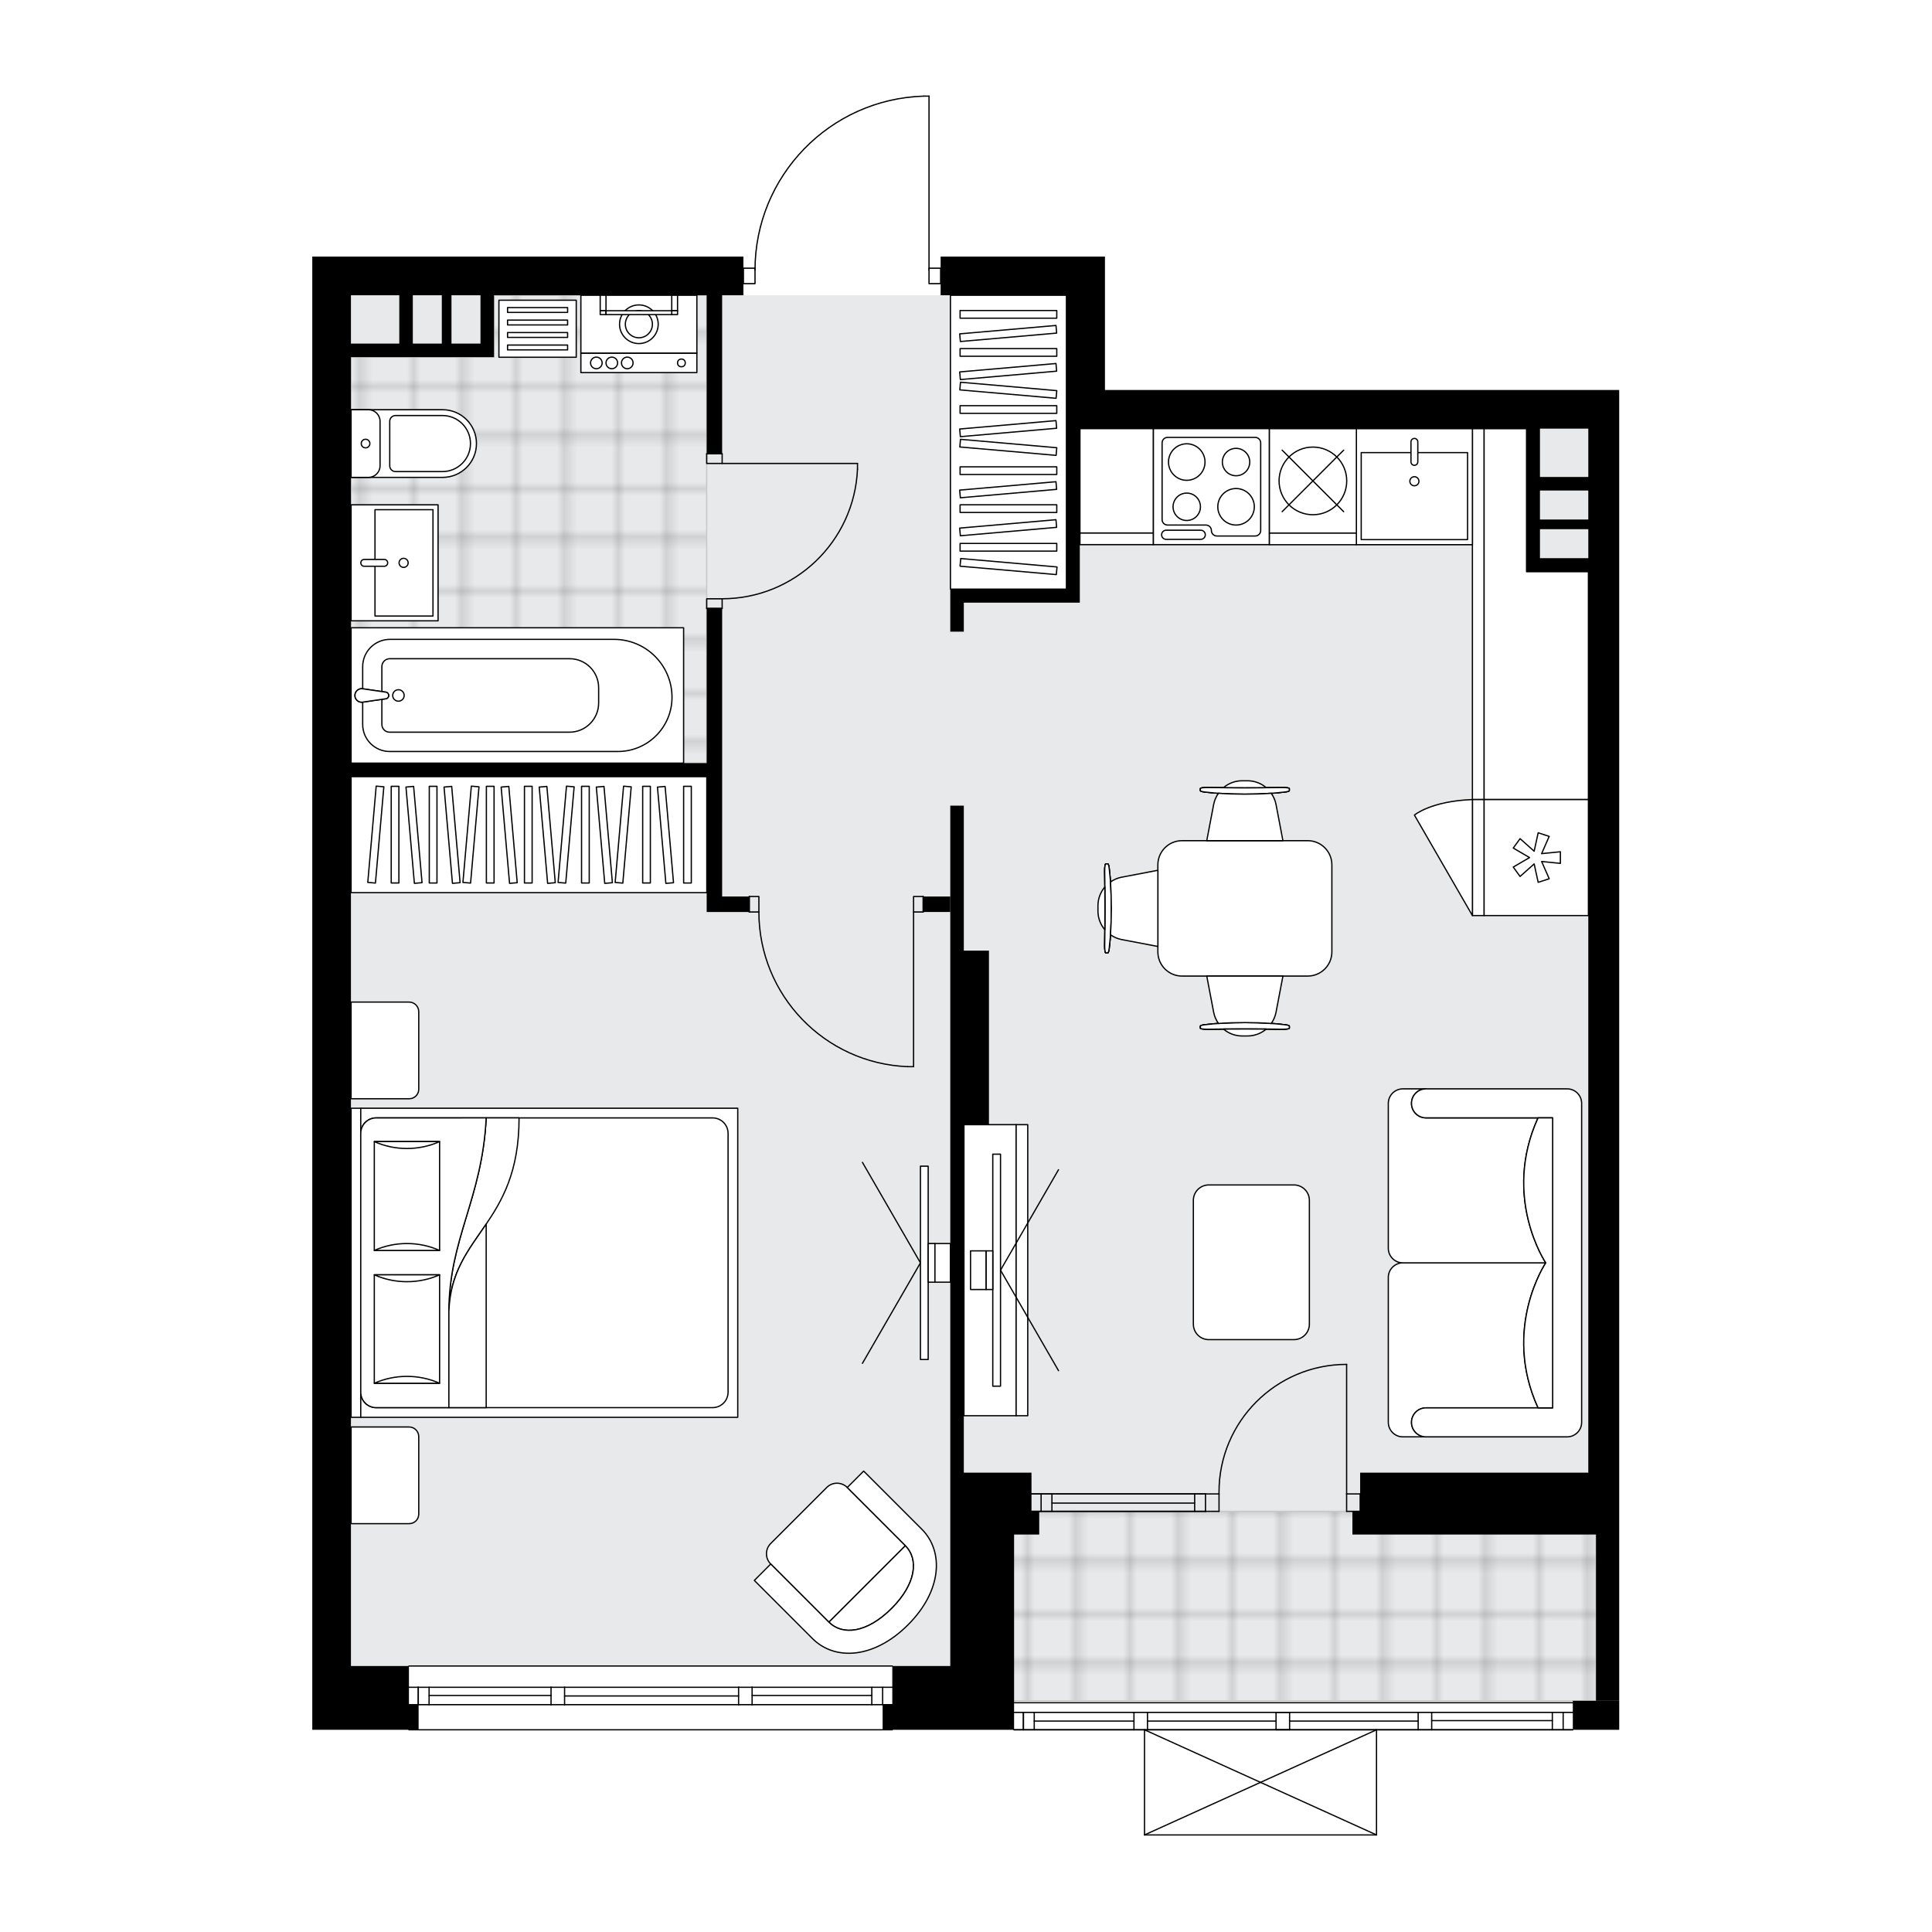 <svg xmlns="http://www.w3.org/2000/svg" xmlns:xlink="http://www.w3.org/1999/xlink" height="2000px" id="Layer_1" style="enable-background:new 0 0 2000 2000;" version="1.1" viewBox="0 0 2000 2000" width="2000px" x="0px" y="0px" xml:space="preserve">
<style type="text/css">
	.st0{fill:none;}
	.st1{opacity:0.25;fill:none;stroke:#070606;stroke-width:0.4;stroke-miterlimit:10;}
	.st2{fill:#FFFFFF;}
	.st3{fill:#E7E9EA;}
	.st4{fill:url(#SVGID_1_);stroke:#C8C8C8;stroke-width:1.3;stroke-miterlimit:10;}
	
		.st5{fill:url(#SVGID_00000117676934464525930290000009172872576898989186_);stroke:#C8C8C8;stroke-width:1.3;stroke-miterlimit:10;}
	.st6{fill:none;stroke:#000000;stroke-width:1.3;stroke-linecap:round;stroke-linejoin:round;stroke-miterlimit:10;}
	.st7{fill:#FFFFFF;stroke:#000000;stroke-width:1.3;stroke-linecap:round;stroke-linejoin:round;stroke-miterlimit:10;}
	.st8{fill:none;stroke:#000000;stroke-width:1.3;stroke-linecap:round;stroke-linejoin:round;}
	.st9{fill:none;stroke:#000000;stroke-width:1.3;stroke-linecap:round;stroke-linejoin:round;stroke-dasharray:10.007,10.007;}
	.st10{fill:none;stroke:#000000;stroke-width:1.3;stroke-linecap:round;stroke-linejoin:round;stroke-dasharray:10.102,10.102;}
	.st11{font-family:'Arial-BoldMT';}
	.st12{font-size:104.899px;}
	.st13{font-size:88.76px;}
	.st14{font-family:'ArialMT';}
	.st15{font-size:40px;}
</style>
<pattern height="14.57" id="New_Pattern_Swatch_2" patternUnits="userSpaceOnUse" style="overflow:visible;" viewBox="7.49 -22.06 14.57 14.57" width="14.57">
	<g>
		<rect class="st0" height="14.57" width="14.57" x="7.49" y="-22.06" />
		<g>
			<rect class="st1" height="7.29" width="7.29" x="14.77" y="-7.49" />
		</g>
		<g>
			<rect class="st1" height="7.29" width="7.29" x="0.2" y="-7.49" />
		</g>
		<g>
			<rect class="st1" height="7.29" width="7.29" x="22.06" y="-14.77" />
		</g>
		<g>
			<rect class="st1" height="7.29" width="7.29" x="7.49" y="-14.77" />
			<rect class="st1" height="7.29" width="7.29" x="14.77" y="-22.06" />
		</g>
		<g>
			<rect class="st1" height="7.29" width="7.29" x="0.2" y="-22.06" />
		</g>
		<g>
			<rect class="st1" height="7.29" width="7.29" x="22.06" y="-29.35" />
		</g>
		<g>
			<rect class="st1" height="7.29" width="7.29" x="7.49" y="-29.35" />
		</g>
	</g>
</pattern>
<path class="st2" d="M1676.22,403.71v240.17v740.52v180.13v24.02v172.12h-14.37h-9.65v0h24.02v24.02v6h-47.38  c0,0,0,0,0,0c0,0.36-0.29,0.65-0.65,0.65h-146.1h-14.01h-42.46v108.19c0,0,0,0.01,0,0.01c0,0.04-0.02,0.07-0.02,0.11  c-0.01,0.05-0.01,0.1-0.03,0.15c0,0,0,0,0,0.01c0,0.01-0.01,0.01-0.01,0.01c-0.05,0.1-0.12,0.17-0.2,0.23  c-0.02,0.02-0.04,0.03-0.06,0.04c-0.09,0.05-0.2,0.09-0.31,0.09h-240.17c-0.12,0-0.22-0.04-0.31-0.09  c-0.02-0.01-0.04-0.03-0.06-0.04c-0.08-0.06-0.16-0.14-0.2-0.23c0-0.01-0.01-0.01-0.01-0.01c0,0,0,0,0-0.01  c-0.02-0.04-0.02-0.1-0.03-0.15c-0.01-0.04-0.02-0.07-0.02-0.11c0,0,0-0.01,0-0.01v-108.19h-10.28h-124.09  c-0.36,0-0.65-0.29-0.65-0.65c0,0,0,0,0,0h-25.37h-99.42c0,0,0,0,0,0c0,0.36-0.29,0.65-0.65,0.65H423.34  c-0.36,0-0.65-0.29-0.65-0.65c0,0,0,0,0,0h-99.42v-8.01v-18.01v-240.17v-450.32V894.05V445.74V265.61h40.03h406.28v11.36h11.39  c0.67-46.31,18.74-90.01,51.07-123.31c32.95-33.94,77.13-53.4,124.41-54.8c0,0,0.01,0,0.01,0c0,0,0.01,0,0.01,0h5.25  c0.36,0,0.65,0.29,0.65,0.65v177.46h11.36v-11.36h130.09h40.03v138.1h140.1h360.25H1676.22z" id="background" />
<g id="floor">
	<polygon class="st3" points="1644.19,1588.54 1644.19,443.73 1103.82,443.73 1103.82,305.64 363.3,305.64 363.3,457.74    363.3,768.96 363.3,1724.63 1047.78,1724.63 1047.78,1760.66 1652.2,1760.66 1652.2,1588.54  " />
	<pattern id="SVGID_1_" patternTransform="matrix(7.061 0 0 7.061 43482.812 31591.984)" xlink:href="#New_Pattern_Swatch_2">
	</pattern>
	<rect class="st4" height="196.14" width="604.42" x="1047.78" y="1564.52" />
	
		<pattern id="SVGID_00000155148420732245020120000008810012073517988227_" patternTransform="matrix(7.061 0 0 7.061 43482.812 31591.984)" xlink:href="#New_Pattern_Swatch_2">
	</pattern>
	
		<polygon points="   511.4,305.64 511.4,369.68 363.3,369.68 363.3,789.98 731.56,789.98 731.56,508.98 731.56,369.68 731.56,305.64  " style="fill:url(#SVGID_00000155148420732245020120000008810012073517988227_);stroke:#C8C8C8;stroke-width:1.3;stroke-miterlimit:10;" />
	<g id="LINE_00000085953255898035013370000016514382188203939469_">
		<line class="st6" x1="1247.92" x2="1067.6" y1="1546.51" y2="1546.51" />
	</g>
	<g id="LINE_00000175303705633788674700000013282957194770795946_">
		<line class="st6" x1="1247.92" x2="1067.6" y1="1564.52" y2="1564.52" />
	</g>
	<g id="LINE_00000121251430696789637880000010963558269865941156_">
		<line class="st6" x1="1236.71" x2="1088.96" y1="1556.01" y2="1556.01" />
	</g>
	<g id="LINE_00000054980412310286980790000003938144581139918980_">
		<line class="st6" x1="1077.75" x2="1077.75" y1="1546.51" y2="1564.52" />
	</g>
	<g id="LINE_00000157992972653066262180000001763222054113914241_">
		<line class="st6" x1="1236.71" x2="1236.71" y1="1546.51" y2="1564.52" />
	</g>
	<g id="LINE_00000031183560191941348700000000998538139894665891_">
		<line class="st6" x1="1247.92" x2="1067.6" y1="1546.51" y2="1546.51" />
	</g>
	<g id="LINE_00000118381716936472628520000009309098149477547198_">
		<line class="st6" x1="1067.6" x2="1247.92" y1="1564.52" y2="1564.52" />
	</g>
	<g id="LINE_00000122690669278893650380000015152661313642406574_">
		<line class="st6" x1="1088.96" x2="1088.96" y1="1546.49" y2="1564.5" />
	</g>
	<g id="LINE_00000072961457780911284920000014266449857795548807_">
		<line class="st6" x1="1247.92" x2="1247.92" y1="1546.51" y2="1564.52" />
	</g>
	<g id="LINE_00000010310809243477356780000009240640595089573820_">
		<line class="st6" x1="423.34" x2="923.69" y1="1724.63" y2="1724.63" />
	</g>
	<g id="LINE_00000014593006614694780630000007697388654196831130_">
		<line class="st6" x1="432.99" x2="432.99" y1="1746.65" y2="1764.66" />
	</g>
	<g id="LINE_00000070077288803612532620000003046356900218901949_">
		<line class="st6" x1="913.68" x2="913.68" y1="1746.65" y2="1764.66" />
	</g>
	<g id="LINE_00000063608519921356109800000014936214195134425487_">
		<line class="st6" x1="570.44" x2="444.2" y1="1755.15" y2="1755.15" />
	</g>
	<g id="LINE_00000132068703830460448550000003934490663984036014_">
		<line class="st6" x1="902.48" x2="778.59" y1="1755.15" y2="1755.15" />
	</g>
	<g id="LINE_00000070080647160335936140000005783040364539200411_">
		<line class="st6" x1="902.48" x2="902.48" y1="1764.66" y2="1746.65" />
	</g>
	<g id="LINE_00000104700951084251626620000007378133835471593365_">
		<line class="st6" x1="432.99" x2="432.99" y1="1746.65" y2="1764.66" />
	</g>
	<g id="LINE_00000122685875463344351260000011957622184219550854_">
		<line class="st6" x1="444.2" x2="444.2" y1="1764.66" y2="1746.65" />
	</g>
	<g id="LINE_00000039839069222135384430000006125994426118117021_">
		<line class="st6" x1="584.45" x2="584.45" y1="1746.65" y2="1764.66" />
	</g>
	<g id="LINE_00000104685292702168617170000013498902881773485952_">
		<line class="st6" x1="584.45" x2="570.44" y1="1764.66" y2="1764.66" />
	</g>
	<g id="LINE_00000099645553716865228080000017948050970168695182_">
		<line class="st6" x1="570.44" x2="570.44" y1="1764.66" y2="1746.65" />
	</g>
	<g id="LINE_00000023981124876775263420000002528758236708052097_">
		<line class="st6" x1="570.44" x2="584.45" y1="1746.65" y2="1746.65" />
	</g>
	<g id="LINE_00000015350427846306665270000013128734880360838839_">
		<line class="st6" x1="923.69" x2="423.34" y1="1790.68" y2="1790.68" />
	</g>
	<g id="LINE_00000168076093911209535350000012171218086276275105_">
		<line class="st6" x1="778.59" x2="778.59" y1="1746.65" y2="1764.66" />
	</g>
	<g id="LINE_00000005964929752071018840000018368057719414946197_">
		<line class="st6" x1="778.59" x2="764.58" y1="1764.66" y2="1764.66" />
	</g>
	<g id="LINE_00000054953153699322991370000013694959899239256219_">
		<line class="st6" x1="764.58" x2="764.58" y1="1764.66" y2="1746.65" />
	</g>
	<g id="LINE_00000181061302157240050580000015255731522755145145_">
		<line class="st6" x1="764.58" x2="778.59" y1="1746.65" y2="1746.65" />
	</g>
	<g id="LINE_00000124148290197180337270000010232394926478766471_">
		<line class="st6" x1="764.58" x2="584.45" y1="1755.65" y2="1755.65" />
	</g>
	<g id="LWPOLYLINE_00000174569407724647420740000017627712998303356553_">
		<line class="st6" x1="778.59" x2="923.69" y1="1746.65" y2="1746.65" />
	</g>
	<g id="LWPOLYLINE_00000173874465026365175780000016096599865148767366_">
		<line class="st6" x1="764.58" x2="584.45" y1="1746.65" y2="1746.65" />
	</g>
	<g id="LWPOLYLINE_00000046304113226983514440000001847338514970883517_">
		<line class="st6" x1="570.44" x2="423.34" y1="1746.65" y2="1746.65" />
	</g>
	<g id="LWPOLYLINE_00000172410010884906023090000005418197464986132911_">
		<line class="st6" x1="778.59" x2="923.69" y1="1764.66" y2="1764.66" />
	</g>
	<g id="LWPOLYLINE_00000113326133953091654830000010808559740411295906_">
		<line class="st6" x1="764.58" x2="584.45" y1="1764.66" y2="1764.66" />
	</g>
	<g id="LWPOLYLINE_00000087407383646410081450000008244254502700571793_">
		<line class="st6" x1="570.44" x2="423.34" y1="1764.66" y2="1764.66" />
	</g>
	<g id="LINE_00000155850301169768262060000005076684976542935216_">
		<line class="st6" x1="1049.78" x2="1628.18" y1="1762.66" y2="1762.66" />
	</g>
	<g id="LINE_00000035517194306705592080000014358556709675194522_">
		<line class="st6" x1="1059.43" x2="1059.43" y1="1772.66" y2="1790.68" />
	</g>
	<g id="LINE_00000164496353023959353040000003574876263716065693_">
		<line class="st6" x1="1618.18" x2="1618.18" y1="1772.66" y2="1790.68" />
	</g>
	<g id="LINE_00000002384518334518106150000009856468796564727436_">
		<line class="st6" x1="1173.87" x2="1070.64" y1="1781.67" y2="1781.67" />
	</g>
	<g id="LINE_00000150087151911717845640000011328180732092251047_">
		<line class="st6" x1="1606.97" x2="1482.08" y1="1781.17" y2="1781.17" />
	</g>
	<g id="LINE_00000107586643189785603870000008683335159139428503_">
		<line class="st6" x1="1606.97" x2="1606.97" y1="1790.68" y2="1772.66" />
	</g>
	<g id="LINE_00000032607591605182559700000017879171735913455792_">
		<line class="st6" x1="1059.43" x2="1059.43" y1="1772.66" y2="1790.68" />
	</g>
	<g id="LINE_00000036964416286950099210000018243406331223028665_">
		<line class="st6" x1="1070.64" x2="1070.64" y1="1790.68" y2="1772.66" />
	</g>
	<g id="LINE_00000099621316733387643220000013496485334440582020_">
		<line class="st6" x1="1187.88" x2="1187.88" y1="1772.66" y2="1790.68" />
	</g>
	<g id="LINE_00000101087309825464513140000012156842955193930374_">
		<line class="st6" x1="1187.88" x2="1173.87" y1="1790.68" y2="1790.68" />
	</g>
	<g id="LINE_00000111875311034525254440000001122128086990057895_">
		<line class="st6" x1="1173.87" x2="1173.87" y1="1790.68" y2="1772.66" />
	</g>
	<g id="LINE_00000183939546215292630100000013298892964206149005_">
		<line class="st6" x1="1173.87" x2="1187.88" y1="1772.66" y2="1772.66" />
	</g>
	<g id="LINE_00000008838309942615443500000014883302989237341568_">
		<line class="st6" x1="1628.18" x2="1049.78" y1="1790.68" y2="1790.68" />
	</g>
	<g id="LINE_00000149345159837077640210000004826351800906974641_">
		<line class="st6" x1="1482.08" x2="1482.08" y1="1772.66" y2="1790.68" />
	</g>
	<g id="LINE_00000176015501577469547790000013318138188147768967_">
		<line class="st6" x1="1482.08" x2="1468.07" y1="1790.68" y2="1790.68" />
	</g>
	<g id="LINE_00000170968514037233595720000003595690373064403633_">
		<line class="st6" x1="1468.07" x2="1468.07" y1="1790.68" y2="1772.66" />
	</g>
	<g id="LINE_00000153696090831115930220000016567735909725723565_">
		<line class="st6" x1="1468.07" x2="1482.08" y1="1772.66" y2="1772.66" />
	</g>
	<g id="LINE_00000075870565287215634190000009777819016863261601_">
		<line class="st6" x1="1468.07" x2="1334.98" y1="1781.67" y2="1781.67" />
	</g>
	<g id="LWPOLYLINE_00000182504583234137860860000007693847110720073407_">
		<line class="st6" x1="1482.08" x2="1628.18" y1="1772.66" y2="1772.66" />
	</g>
	<g id="LWPOLYLINE_00000009552494388912339820000015891641850466571141_">
		<line class="st6" x1="1468.07" x2="1187.88" y1="1772.66" y2="1772.66" />
	</g>
	<g id="LWPOLYLINE_00000177444087168773792540000003976627393553136792_">
		<line class="st6" x1="1173.87" x2="1049.78" y1="1772.66" y2="1772.66" />
	</g>
	<g id="LWPOLYLINE_00000039850155547923503380000003618214959102974613_">
		<line class="st6" x1="1482.08" x2="1628.18" y1="1790.68" y2="1790.68" />
	</g>
	<g id="LWPOLYLINE_00000170267212814190666030000011448818246414099362_">
		<line class="st6" x1="1468.07" x2="1187.88" y1="1790.68" y2="1790.68" />
	</g>
	<g id="LWPOLYLINE_00000167379648510324082050000012846293084693794463_">
		<line class="st6" x1="1173.87" x2="1049.78" y1="1790.68" y2="1790.68" />
	</g>
	<g id="LINE_00000054262389454895692160000004140696943134243203_">
		<line class="st6" x1="1334.98" x2="1334.98" y1="1772.66" y2="1790.68" />
	</g>
	<g id="LINE_00000147921764627371094410000017772220044021009306_">
		<line class="st6" x1="1334.98" x2="1320.97" y1="1790.68" y2="1790.68" />
	</g>
	<g id="LINE_00000003065469378799412540000014383119299443812786_">
		<line class="st6" x1="1320.97" x2="1320.97" y1="1790.68" y2="1772.66" />
	</g>
	<g id="LINE_00000136394849350710796180000005990138059095582382_">
		<line class="st6" x1="1320.97" x2="1334.98" y1="1772.66" y2="1772.66" />
	</g>
	<g id="LINE_00000083081449080285759700000012032831375759158407_">
		<line class="st6" x1="1320.97" x2="1187.88" y1="1781.67" y2="1781.67" />
	</g>
	<g id="LINE_00000124151748591327154030000003743778361269862804_">
		<line class="st6" x1="1424.96" x2="1184.79" y1="1899.51" y2="1899.51" />
	</g>
	<g id="LINE_00000085972514109047145220000007753037728016453543_">
		<line class="st6" x1="1184.79" x2="1184.79" y1="1899.51" y2="1790.68" />
	</g>
	<g id="LINE_00000155129550478547468300000009668623687858521252_">
		<line class="st6" x1="1424.96" x2="1424.96" y1="1790.68" y2="1899.51" />
	</g>
	<g id="LWPOLYLINE_00000065781060273314844920000013915191228419991683_">
		<line class="st6" x1="1184.79" x2="1424.96" y1="1790.68" y2="1899.51" />
	</g>
	<g id="LWPOLYLINE_00000128463146043635969900000015874501990321002171_">
		<line class="st6" x1="1424.96" x2="1184.79" y1="1790.68" y2="1899.51" />
	</g>
	<g id="LWPOLYLINE_00000090283071342077519880000015252119487833398184_">
		<rect class="st6" height="10.01" width="16.01" x="731.56" y="469.75" />
	</g>
	<g id="LWPOLYLINE_00000127009896623252216930000004731856798017071757_">
		<rect class="st6" height="10.01" width="16.01" x="731.56" y="619.86" />
	</g>
	<g id="LINE_00000068667626845648051210000011546894528670719130_">
		<line class="st6" x1="747.57" x2="731.56" y1="469.75" y2="469.75" />
	</g>
	<g id="LINE_00000091712647898234463070000010641474780835881091_">
		<line class="st6" x1="747.57" x2="731.56" y1="629.86" y2="629.86" />
	</g>
	<g id="LINE_00000021822133110319773420000010384372270302566034_">
		<line class="st6" x1="747.57" x2="887.67" y1="479.76" y2="479.76" />
	</g>
	<g id="ARC_00000025436194406898913860000000200170309467584172_">
		<path class="st6" d="M887.67,485.76c-3.33,74.97-65.06,134.04-140.1,134.09" />
	</g>
	<g id="LINE_00000088819236575036844520000001584303467049245871_">
		<line class="st6" x1="887.67" x2="887.67" y1="479.76" y2="485.76" />
	</g>
	<g id="LWPOLYLINE_00000093899904020748274530000001042099642264660865_">
		<rect class="st6" height="16.01" width="10.01" x="945.71" y="928.07" />
	</g>
	<g id="LWPOLYLINE_00000173146851212798376260000001352652843115439802_">
		<rect class="st6" height="16.01" width="10.01" x="775.59" y="928.07" />
	</g>
	<g id="LINE_00000129195595643753089190000001972869302193300386_">
		<line class="st6" x1="955.71" x2="955.71" y1="944.08" y2="928.07" />
	</g>
	<g id="LINE_00000152979238759982526470000016436775934135620266_">
		<line class="st6" x1="775.59" x2="775.59" y1="944.08" y2="928.07" />
	</g>
	<g id="LINE_00000165200637617038450610000004026385998754994577_">
		<line class="st6" x1="945.71" x2="945.71" y1="944.08" y2="1104.2" />
	</g>
	<g id="LINE_00000068637536216701480240000007504597869450399932_">
		<line class="st6" x1="939.7" x2="945.71" y1="1104.2" y2="1104.2" />
	</g>
	<g id="ARC_00000005983301132242895640000000481354607052189364_">
		<path class="st6" d="M939.7,1104.2c-86.03-3.33-154.06-74.02-154.11-160.11" />
	</g>
	<g id="ARC_00000039829828603002689890000011747513567291529372_">
		<path class="st6" d="M1261.93,1546.51c-0.01-0.66-0.01-1.31-0.01-1.97c-0.01-72.97,59.14-132.12,132.11-132.13" />
	</g>
	<g id="LINE_00000093894871465270823690000015914982776226746286_">
		<line class="st6" x1="1394.02" x2="1394.02" y1="1546.51" y2="1412.41" />
	</g>
	<g id="LINE_00000139975031075564223340000001202092886401507997_">
		<line class="st6" x1="1247.92" x2="1261.93" y1="1546.51" y2="1546.51" />
	</g>
	<g id="LINE_00000117640241675149792600000008495402114010164658_">
		<line class="st6" x1="1261.93" x2="1261.93" y1="1546.51" y2="1564.52" />
	</g>
	<g id="LINE_00000109718424292673479880000015426016059034377145_">
		<line class="st6" x1="1261.93" x2="1247.92" y1="1564.52" y2="1564.52" />
	</g>
	<g id="LINE_00000111889821756354021540000008096149246994730676_">
		<line class="st6" x1="1408.03" x2="1394.02" y1="1564.52" y2="1564.52" />
	</g>
	<g id="LINE_00000018201437781419504580000018125997668848287158_">
		<line class="st6" x1="1394.02" x2="1394.02" y1="1564.52" y2="1546.51" />
	</g>
	<g id="LINE_00000044147736941563053880000000473178122099500931_">
		<line class="st6" x1="1394.02" x2="1408.03" y1="1546.51" y2="1546.51" />
	</g>
	<g id="LINE_00000072252565120637316190000000593531343993511556_">
		<line class="st6" x1="1408.03" x2="1408.03" y1="1564.52" y2="1546.51" />
	</g>
	<g id="LWPOLYLINE_00000005950473386581480430000014292343428615408519_">
		<rect class="st6" height="16.01" width="12.01" x="769.58" y="277.62" />
	</g>
	<g id="LWPOLYLINE_00000103238065311778386870000006403067783185435029_">
		<rect class="st6" height="16.01" width="12.01" x="961.72" y="277.62" />
	</g>
	<g id="LWPOLYLINE_00000176022901006222136300000017860569618794798776_">
		<path class="st6" d="M956.47,99.51c-97.41,2.88-174.88,82.68-174.88,180.13" />
	</g>
	<g id="LINE_00000132779319179838256110000005811951199245408392_">
		<line class="st6" x1="961.72" x2="961.72" y1="279.64" y2="99.51" />
	</g>
	<g id="LINE_00000031929276971466032060000008586484295354009245_">
		<line class="st6" x1="961.72" x2="956.47" y1="99.51" y2="99.51" />
	</g>
	<g>
		<polygon points="1628.18,1790.68 1676.22,1790.68 1676.22,1784.67 1676.22,1760.66 1628.18,1760.66   " />
		<polygon points="1067.79,1524.49 1023.76,1524.49 997.74,1524.49 997.74,1164.24 1023.76,1164.24 1023.76,984.11 997.74,984.11     997.74,834.01 983.73,834.01 983.73,984.11 983.73,984.11 983.73,1164.24 983.73,1524.49 983.73,1724.63 923.69,1724.63     923.69,1764.66 913.68,1764.66 913.68,1782.67 913.68,1788.68 913.68,1790.68 1023.76,1790.68 1049.78,1790.68 1049.78,1588.54     1075.8,1588.54 1075.8,1564.52 1067.79,1564.52   " />
		<path d="M1644.19,403.71h-360.25h-140.1v-138.1h-40.03H973.73v40.03h30.26h99.83v98.07v40.03v166.12H983.73v14.01v30.02h14.01    v-30.02h106.07h14.01V443.73h124.73h41.38h296.21v50.03v14.01v84.06h14.01h50.04v52.04v740.52v140.1h-236.17v40.03h-8.01v24.02    h186.91h65.26v172.12h9.65h14.37v-172.12v-24.02v-180.13V643.87V403.71H1644.19z M1594.16,443.73h50.04v50.03h-50.04V443.73z     M1644.19,507.78v30.02h-50.04v-30.02H1644.19z M1594.16,577.83v-30.02h50.04v30.02H1594.16z" />
		<rect height="16.01" width="28.02" x="955.71" y="928.07" />
		<path d="M747.55,944.08l0.02-140.1v-14.01V629.86h-16.01v160.11H363.3V445.74v-76.05h148.1v-14.01v-50.03h220.15v164.11h16.01    V305.64h22.02v-40.03H363.3h-40.03v180.13v448.31v180.13v450.32v240.17v18.01v8.01h110.08v-2v-6v-18.01h-10.01v-40.03H363.3    v-200.14v-450.32V894.05v-90.06h37.65h330.6l0,140.1H747.55L747.55,944.08h28.04v-16.01h-28.02L747.55,944.08z M497.39,305.64    v50.03h-30.02v-50.03H497.39z M457.36,305.64v50.03h-30.02v-50.03H457.36z M363.3,305.64h50.04v50.03H363.3V305.64z" />
	</g>
</g>
<g id="mebel">
	<g>
		<path class="st7" d="M433.48,1567.45v-80.24c0-5.53-4.48-10.01-10.01-10.01h-60.04v100.07h60.23    C429.08,1577.26,433.48,1572.87,433.48,1567.45z" />
		<path class="st7" d="M433.48,1127.59v-80.24c0-5.53-4.48-10.01-10.01-10.01h-60.04v100.07h60.23    C429.08,1137.41,433.48,1133.01,433.48,1127.59z" />
		<g>
			
				<rect class="st7" height="10.01" transform="matrix(8.975538e-11 -1 1 8.975538e-11 -938.779 1675.646)" width="319.95" x="208.46" y="1302.21" />
			
				<rect class="st7" height="390.27" transform="matrix(8.975538e-11 -1 1 8.975538e-11 -738.639 1875.785)" width="319.95" x="408.6" y="1112.08" />
			<path class="st7" d="M373.44,1441.17v-267.91c0-8.84,7.17-16.01,16.01-16.01h348.24c8.84,0,16.01,7.17,16.01,16.01v267.91     c0,8.84-7.17,16.01-16.01,16.01H389.45C380.61,1457.18,373.44,1450.01,373.44,1441.17z" />
			<path class="st7" d="M503.29,1157.24c-4.1,83.68-38.58,125.15-38.61,200.51c2.73-80.63,72.79-89.23,72.64-200.51L503.29,1157.24z     " />
			<g>
				<path class="st7" d="M503.29,1157.24c-4.1,83.68-38.58,125.15-38.61,200.51l0,99.43h-75.23c-8.84,0-16.01-7.17-16.01-16.01      v-267.91c0-8.84,7.17-16.01,16.01-16.01L503.29,1157.24L503.29,1157.24z" />
			</g>
			
				<rect class="st7" height="67.58" transform="matrix(8.967899e-11 -1 1 8.967899e-11 -954.555 1797.093)" width="112.28" x="365.13" y="1342.03" />
			<path class="st7" d="M455.06,1319.68c-21.23,9.51-46.35,9.51-67.58,0H455.06z" />
			<path class="st7" d="M387.48,1431.96c21.23-9.51,46.35-9.51,67.58,0H387.48z" />
			
				<rect class="st7" height="67.58" transform="matrix(8.979446e-11 -1 1 8.979446e-11 -816.842 1659.38)" width="112.71" x="364.91" y="1204.32" />
			<path class="st7" d="M455.06,1181.76c-21.23,9.55-46.35,9.55-67.58,0H455.06z" />
			<path class="st7" d="M387.48,1294.47c21.23-9.55,46.35-9.55,67.58,0H387.48z" />
			<g>
				<path class="st7" d="M464.68,1357.75v99.43h38.61v-189.99C485.07,1294.11,466.07,1316.52,464.68,1357.75z" />
			</g>
		</g>
	</g>
	<g>
		
			<rect class="st7" height="368.26" transform="matrix(1.480152e-10 -1 1 1.480152e-10 -316.471 1411.586)" width="120.08" x="487.52" y="679.9" />
		<g>
			
				<rect class="st7" height="7.95" transform="matrix(1.348202e-10 -1 1 1.348202e-10 -455.055 1273.002)" width="100.07" x="358.94" y="860.05" />
			
				<rect class="st7" height="7.95" transform="matrix(1.347563e-10 -1 1 1.347563e-10 -415.65 1312.407)" width="100.07" x="398.34" y="860.05" />
			
				<rect class="st7" height="7.95" transform="matrix(1.347563e-10 -1 1 1.347563e-10 -356.543 1371.514)" width="100.07" x="457.45" y="860.05" />
			
				<rect class="st7" height="7.95" transform="matrix(1.347563e-10 -1 1 1.347563e-10 -317.138 1410.919)" width="100.07" x="496.86" y="860.05" />
			
				<rect class="st7" height="7.95" transform="matrix(1.347563e-10 -1 1 1.347563e-10 -258.03 1470.026)" width="100.07" x="555.96" y="860.05" />
			
				<rect class="st7" height="7.95" transform="matrix(0.087 -0.996 0.996 0.087 -505.397 1176.513)" width="100.07" x="339.24" y="860.05" />
			
				<rect class="st7" height="7.95" transform="matrix(0.087 -0.996 0.996 0.087 -415.47 1274.65)" width="100.07" x="437.75" y="860.05" />
			
				<rect class="st7" height="7.95" transform="matrix(0.087 -0.996 0.996 0.087 -325.544 1372.788)" width="100.07" x="536.26" y="860.05" />
			
				<rect class="st7" height="7.95" transform="matrix(-0.087 -0.996 0.996 -0.087 -394.703 1366.378)" width="100.07" x="378.64" y="860.05" />
			
				<rect class="st7" height="7.95" transform="matrix(-0.087 -0.996 0.996 -0.087 -351.864 1405.633)" width="100.07" x="418.05" y="860.05" />
			
				<rect class="st7" height="7.95" transform="matrix(-0.087 -0.996 0.996 -0.087 -287.605 1464.515)" width="100.07" x="477.15" y="860.05" />
			
				<rect class="st7" height="7.95" transform="matrix(-0.087 -0.996 0.996 -0.087 -244.765 1503.77)" width="100.07" x="516.56" y="860.05" />
			
				<rect class="st7" height="7.95" transform="matrix(0.087 -0.996 0.996 0.087 -271.588 1431.67)" width="100.07" x="595.37" y="860.05" />
			
				<rect class="st7" height="7.95" transform="matrix(-0.087 -0.996 0.996 -0.087 -180.506 1562.653)" width="100.07" x="575.67" y="860.05" />
			
				<rect class="st7" height="7.95" transform="matrix(1.347563e-10 -1 1 1.347563e-10 -194.756 1533.301)" width="100.07" x="619.24" y="860.05" />
			
				<rect class="st7" height="7.95" transform="matrix(-0.087 -0.996 0.996 -0.087 -111.717 1625.687)" width="100.07" x="638.94" y="860.05" />
			
				<rect class="st7" height="7.95" transform="matrix(1.347563e-10 -1 1 1.347563e-10 -152.36 1575.697)" width="100.07" x="661.63" y="860.05" />
		</g>
	</g>
	<g>
		<rect class="st7" height="304.21" width="120.08" x="983.88" y="305.64" />
		<g>
			<rect class="st7" height="7.95" width="100.07" x="993.89" y="321.45" />
			<rect class="st7" height="7.95" width="100.07" x="993.89" y="360.86" />
			<rect class="st7" height="7.95" width="100.07" x="993.89" y="419.96" />
			
				<rect class="st7" height="7.95" transform="matrix(0.996 0.087 -0.087 0.996 39.204 -89.445)" width="100.07" x="993.89" y="400.26" />
			
				<rect class="st7" height="7.95" transform="matrix(0.996 -0.087 0.087 0.996 -26.108 92.297)" width="100.07" x="993.89" y="341.15" />
			
				<rect class="st7" height="7.95" transform="matrix(0.996 -0.087 0.087 0.996 -29.542 92.447)" width="100.07" x="993.89" y="380.56" />
			
				<rect class="st7" height="7.95" transform="matrix(0.996 0.087 -0.087 0.996 44.355 -89.221)" width="100.07" x="993.89" y="459.37" />
			
				<rect class="st7" height="7.95" transform="matrix(0.996 -0.087 0.087 0.996 -34.694 92.672)" width="100.07" x="993.89" y="439.67" />
			<rect class="st7" height="7.95" width="100.07" x="993.89" y="522.56" />
			
				<rect class="st7" height="7.95" transform="matrix(0.996 -0.087 0.087 0.996 -43.636 93.062)" width="100.07" x="993.89" y="542.27" />
			
				<rect class="st7" height="7.95" transform="matrix(-1 4.439770e-11 -4.439770e-11 -1 2087.843 1133.064)" width="100.07" x="993.89" y="562.56" />
			
				<rect class="st7" height="7.95" transform="matrix(-0.996 -0.087 0.087 -0.996 2032.777 1261.222)" width="100.07" x="993.89" y="582.26" />
			<rect class="st7" height="7.95" width="100.07" x="993.89" y="483.24" />
			
				<rect class="st7" height="7.95" transform="matrix(0.996 -0.087 0.087 0.996 -40.208 92.913)" width="100.07" x="993.89" y="502.94" />
		</g>
	</g>
	<g>
		<path class="st7" d="M1476.2,1457.41L1476.2,1457.41c-8.29,0-15.01,6.72-15.01,15.01l0,0c0,8.29,6.72,15.01,15.01,15.01l0,0    h-23.96c-8.32,0-15.07-6.75-15.07-15.07v-149.98c0-8.3,6.79-15.08,15.08-15.08l147.94,0c0,0-45.54,67.69-7.98,150.1H1476.2z" />
		<path class="st7" d="M1476.2,1157.2L1476.2,1157.2c-8.29,0-15.01-6.72-15.01-15.01l0,0c0-8.29,6.72-15.01,15.01-15.01l0,0h-23.96    c-8.32,0-15.07,6.75-15.07,15.07v149.98c0,8.3,6.79,15.08,15.08,15.08l147.94,0c0,0-45.54-67.69-7.98-150.1H1476.2z" />
		<path class="st7" d="M1622.3,1487.43h-146.1c-8.29,0-15.01-6.72-15.01-15.01l0,0c0-8.29,6.72-15.01,15.01-15.01h131.09V1157.2    H1476.2c-8.29,0-15.01-6.72-15.01-15.01v0c0-8.29,6.72-15.01,15.01-15.01h146.1c8.29,0,15.01,6.72,15.01,15.01v330.23    C1637.31,1480.67,1630.56,1487.43,1622.3,1487.43z" />
		<path class="st7" d="M1592.21,1157.2c-37.56,82.41,7.98,150.1,7.98,150.1v0.01c0,0-45.54,67.69-7.98,150.1h15.08V1157.2    L1592.21,1157.2z" />
	</g>
	<path class="st7" d="M1251.33,1226.66h88.17c8.81,0,15.96,7.15,15.96,15.96v128.19c0,8.81-7.15,15.96-15.96,15.96h-88.17   c-8.81,0-15.96-7.15-15.96-15.96v-128.19C1235.37,1233.8,1242.51,1226.66,1251.33,1226.66z" />
	<g>
		<path class="st7" d="M1353.73,1010.42h-130.09c-13.82,0-25.02-11.2-25.02-25.02v-90.12c0-13.82,11.2-25.02,25.02-25.02h130.09    c13.82,0,25.02,11.2,25.02,25.02v90.12C1378.75,999.22,1367.55,1010.42,1353.73,1010.42z" />
		<g>
			<g id="LINE_00000052092059365726955170000009911249507725636517_">
				<path class="st7" d="M1330.27,819.86c-24.23,3.04-59,3.04-83.23,0c-2.8-0.35-4.42-0.88-4.42-1.43v-0.14v-1.98      c0-0.6,3.14-1.08,7-1.08c25.95,0.41,52.1,0.41,78.05,0c3.87,0,7,0.48,7,1.08v1.98v0.14      C1334.69,818.98,1333.07,819.5,1330.27,819.86z" />
			</g>
			<g id="LINE_00000063593922510780827970000006726434811616936078_">
				<path class="st7" d="M1330.27,819.86c-24.23,3.04-59,3.04-83.23,0c-2.8-0.35-4.42-0.88-4.42-1.43v-0.14v-1.98      c0-0.6,3.14-1.08,7-1.08c25.95,0.41,52.1,0.41,78.05,0c3.87,0,7,0.48,7,1.08v1.98v0.14      C1334.69,818.98,1333.07,819.5,1330.27,819.86z" />
			</g>
			<g id="LINE_00000093166255209214600330000015596677477861568151_">
				<path class="st7" d="M1330.27,819.86c-24.23,3.04-59,3.04-83.23,0c-2.8-0.35-4.42-0.88-4.42-1.43v-0.14v-1.98      c0-0.6,3.14-1.08,7-1.08c25.95,0.41,52.1,0.41,78.05,0c3.87,0,7,0.48,7,1.08v1.98v0.14      C1334.69,818.98,1333.07,819.5,1330.27,819.86z" />
			</g>
			<path class="st7" d="M1310.78,815.36c-5.27-4.45-12.04-7.11-19.36-7.11h-5.52c-7.32,0-14.09,2.66-19.36,7.11     C1281.28,815.49,1296.03,815.49,1310.78,815.36z" />
			<path class="st7" d="M1328.08,870.27l-7.18-37.62c-0.81-4.25-2.58-8.09-4.93-11.46c-17.37,1.22-37.27,1.22-54.63,0     c-2.35,3.37-4.12,7.21-4.93,11.46l-7.18,37.62H1328.08z" />
		</g>
		<g>
			<g id="LINE_00000043443500595561625210000012585422371143957639_">
				<path class="st7" d="M1148.21,898.73c3.04,24.23,3.04,59,0,83.23c-0.35,2.8-0.88,4.42-1.43,4.42h-0.14h-1.98      c-0.6,0-1.08-3.14-1.08-7c0.41-25.95,0.41-52.1,0-78.05c0-3.87,0.48-7,1.08-7h1.98h0.14      C1147.33,894.31,1147.86,895.93,1148.21,898.73z" />
			</g>
			<g id="LINE_00000013178031145928139650000006710985794752879249_">
				<path class="st7" d="M1148.21,898.73c3.04,24.23,3.04,59,0,83.23c-0.35,2.8-0.88,4.42-1.43,4.42h-0.14h-1.98      c-0.6,0-1.08-3.14-1.08-7c0.41-25.95,0.41-52.1,0-78.05c0-3.87,0.48-7,1.08-7h1.98h0.14      C1147.33,894.31,1147.86,895.93,1148.21,898.73z" />
			</g>
			<g id="LINE_00000025415168907808847930000001513157922559808918_">
				<path class="st7" d="M1148.21,898.73c3.04,24.23,3.04,59,0,83.23c-0.35,2.8-0.88,4.42-1.43,4.42h-0.14h-1.98      c-0.6,0-1.08-3.14-1.08-7c0.41-25.95,0.41-52.1,0-78.05c0-3.87,0.48-7,1.08-7h1.98h0.14      C1147.33,894.31,1147.86,895.93,1148.21,898.73z" />
			</g>
			<path class="st7" d="M1143.71,918.22c-4.45,5.27-7.11,12.04-7.11,19.36v5.52c0,7.32,2.66,14.09,7.11,19.36     C1143.85,947.72,1143.85,932.97,1143.71,918.22z" />
			<path class="st7" d="M1198.62,900.92L1161,908.1c-4.25,0.81-8.09,2.58-11.46,4.93c1.22,17.37,1.22,37.27,0,54.63     c3.37,2.35,7.21,4.12,11.46,4.93l37.62,7.18V900.92z" />
		</g>
		<g>
			<g id="LINE_00000044864436142811535910000004565452901362831281_">
				<path class="st7" d="M1247.04,1060.83c24.23-3.04,59-3.04,83.23,0c2.8,0.35,4.42,0.88,4.42,1.43v0.14v1.98      c0,0.6-3.14,1.08-7,1.08c-25.95-0.41-52.1-0.41-78.05,0c-3.87,0-7-0.48-7-1.08v-1.98v-0.14      C1242.62,1061.71,1244.25,1061.18,1247.04,1060.83z" />
			</g>
			<g id="LINE_00000125565315823592829690000012402374786737681537_">
				<path class="st7" d="M1247.04,1060.83c24.23-3.04,59-3.04,83.23,0c2.8,0.35,4.42,0.88,4.42,1.43v0.14v1.98      c0,0.6-3.14,1.08-7,1.08c-25.95-0.41-52.1-0.41-78.05,0c-3.87,0-7-0.48-7-1.08v-1.98v-0.14      C1242.62,1061.71,1244.25,1061.18,1247.04,1060.83z" />
			</g>
			<g id="LINE_00000026878723924793942530000005640404783815244948_">
				<path class="st7" d="M1247.04,1060.83c24.23-3.04,59-3.04,83.23,0c2.8,0.35,4.42,0.88,4.42,1.43v0.14v1.98      c0,0.6-3.14,1.08-7,1.08c-25.95-0.41-52.1-0.41-78.05,0c-3.87,0-7-0.48-7-1.08v-1.98v-0.14      C1242.62,1061.71,1244.25,1061.18,1247.04,1060.83z" />
			</g>
			<path class="st7" d="M1266.54,1065.32c5.27,4.45,12.04,7.11,19.36,7.11h5.52c7.32,0,14.09-2.66,19.36-7.11     C1296.03,1065.19,1281.28,1065.19,1266.54,1065.32z" />
			<path class="st7" d="M1249.23,1010.42l7.18,37.62c0.81,4.25,2.58,8.09,4.93,11.46c17.37-1.22,37.27-1.22,54.63,0     c2.35-3.37,4.12-7.21,4.93-11.46l7.18-37.62H1249.23z" />
		</g>
	</g>
	<g>
		<g>
			<rect class="st7" height="59.03" width="80.06" x="516.47" y="310.78" />
			<rect class="st7" height="5.01" width="62.16" x="525.42" y="318.4" />
			<rect class="st7" height="5.01" width="62.16" x="525.42" y="331.37" />
			<rect class="st7" height="5.01" width="62.16" x="525.42" y="344.26" />
			<rect class="st7" height="5.01" width="62.16" x="525.42" y="357.19" />
		</g>
	</g>
	<g>
		<g>
			<path class="st7" d="M797.82,1597.86l58.06-58.06c5.84-5.84,15.32-5.84,21.16,0l60.25,60.25l-79.22,79.22l-60.25-60.25     C791.98,1613.18,791.98,1603.71,797.82,1597.86z" />
			<path class="st7" d="M937.29,1600.06c13.75,13.75,11.53,39.2-14.26,64.99c-25.79,25.79-51.06,28.12-64.96,14.23L937.29,1600.06z" />
			<path class="st7" d="M841.09,1696.26c23.18,23.18,63.71,20.91,98.89-14.26c35.17-35.17,37.23-75.99,14.3-98.92l-60.22-60.22     l-16.98,16.98l60.22,60.22c13.75,13.75,11.53,39.2-14.26,64.99c-25.79,25.79-51.06,28.12-64.96,14.23l-60.22-60.22l-16.98,16.98     L841.09,1696.26z" />
		</g>
	</g>
	<g>
		<g>
			<g>
				<g id="LINE_00000089558367919460503230000001077733265462186686_">
					<line class="st7" x1="952.84" x2="892.8" y1="1307.3" y2="1411.3" />
				</g>
				<g id="LINE_00000006703492225002690330000008863225851632826502_">
					<line class="st7" x1="952.84" x2="892.8" y1="1307.3" y2="1203.31" />
				</g>
			</g>
			<rect class="st7" height="200.14" width="8.01" x="952.84" y="1207.23" />
			
				<rect class="st7" height="40.03" transform="matrix(-1 -3.630239e-10 3.630239e-10 -1 1928.7 2614.606)" width="7" x="960.85" y="1287.29" />
			<rect class="st7" height="40.03" width="16.01" x="967.85" y="1287.29" />
		</g>
	</g>
	<g>
		<g>
			
				<rect class="st7" height="54.04" transform="matrix(-2.161038e-10 1 -1 -2.161038e-10 2339.782 289.997)" width="301.3" x="874.24" y="1287.87" />
			
				<rect class="st7" height="12.01" transform="matrix(-2.071571e-10 1 -1 -2.071571e-10 2372.805 256.974)" width="301.3" x="907.26" y="1308.89" />
		</g>
		<g>
			<g>
				<g id="LINE_00000058569790269203404470000004231597104269031584_">
					<line class="st7" x1="1035.73" x2="1095.77" y1="1314.89" y2="1210.89" />
				</g>
				<g id="LINE_00000091000464051991313150000000839035934819764875_">
					<line class="st7" x1="1035.73" x2="1095.77" y1="1314.89" y2="1418.89" />
				</g>
			</g>
			
				<rect class="st7" height="240.17" transform="matrix(-1 -1.331478e-10 1.331478e-10 -1 2063.448 2629.779)" width="8.01" x="1027.72" y="1194.81" />
			<rect class="st7" height="40.03" width="7" x="1020.72" y="1294.88" />
			
				<rect class="st7" height="40.03" transform="matrix(-1 -1.371242e-10 1.371242e-10 -1 2025.422 2629.779)" width="16.01" x="1004.71" y="1294.88" />
		</g>
	</g>
	<g>
		<polygon class="st7" points="1536.25,443.79 1536.25,827.69 1644.32,827.69 1644.32,591.84 1580.28,591.84 1580.28,443.79   " />
		
			<rect class="st7" height="12.01" transform="matrix(-6.323049e-11 1 -1 -6.323049e-11 2165.983 -894.5)" width="383.9" x="1338.29" y="629.74" />
	</g>
	<g>
		<rect class="st7" height="108.08" width="76.05" x="1117.96" y="443.73" />
		<rect class="st7" height="12.01" width="76.05" x="1117.96" y="551.81" />
	</g>
	<g>
		
			<rect class="st7" height="344.24" transform="matrix(4.042667e-10 -1 1 4.042667e-10 -184.377 1255.477)" width="140.1" x="465.5" y="547.81" />
		<g id="ARC_00000057849751394966958360000003204926882835040954_">
			<path class="st7" d="M375.43,726.84c-0.67,0.1-1.35,0.1-2.02,0c-3.82-0.56-6.46-4.1-5.9-7.92c0.56-3.82,4.1-6.46,7.92-5.9     l24.44,3.57c1.13,0.34,2.01,1.22,2.35,2.35c0.55,1.85-0.5,3.79-2.35,4.35L375.43,726.84z" />
		</g>
		<path class="st7" d="M375.44,690.11v22.9l24.43,3.56c1.13,0.34,2.01,1.22,2.35,2.35c0.55,1.85-0.5,3.79-2.35,4.35l-24.43,3.56    v23.11c0,15.48,12.54,28.02,28.02,28.02h236.12c30.97,0,56.08-25.11,56.08-56.08c0-33.14-26.86-60-60-60h-232    C388.08,661.89,375.44,674.52,375.44,690.11z" />
		<path class="st7" d="M395.31,690.05v25.87l4.56,0.66c1.13,0.34,2.01,1.22,2.35,2.35c0.55,1.85-0.5,3.79-2.35,4.35l-4.56,0.66    v26.01c0,4.42,3.58,8.01,8.01,8.01h186.18c16.68,0,30.21-13.52,30.21-30.21v-15.83c0-16.58-13.44-30.02-30.02-30.02H403.46    C398.96,681.9,395.31,685.55,395.31,690.05z" />
		<g id="ARC_00000088839706340508902570000017114687877657343916_">
			<path class="st7" d="M375.43,726.84c-0.67,0.1-1.35,0.1-2.02,0c-3.82-0.56-6.46-4.1-5.9-7.92c0.56-3.82,4.1-6.46,7.92-5.9     l24.44,3.57c1.13,0.34,2.01,1.22,2.35,2.35c0.55,1.85-0.5,3.79-2.35,4.35L375.43,726.84z" />
		</g>
		<circle class="st7" cx="412.46" cy="719.93" r="5.94" />
	</g>
	<g>
		<g>
			<path class="st7" d="M493.24,459.17L493.24,459.17c0,19.34-15.68,35.02-35.02,35.02h-94.79v-70.05h94.79     C477.56,424.15,493.24,439.83,493.24,459.17z" />
			<path class="st7" d="M487.03,459.17L487.03,459.17c0,16.03-12.99,29.02-29.02,29.02h-48.56c-3.32,0-6-2.69-6-6v-46.03     c0-3.32,2.69-6,6-6h48.56C474.04,430.15,487.03,443.14,487.03,459.17z" />
			<path class="st7" d="M393.43,436.15v46.03c0,6.63-5.38,12.01-12.01,12.01h-18v-70.05h18     C388.06,424.15,393.43,429.52,393.43,436.15z" />
			<circle class="st7" cx="378.43" cy="459.17" r="4.46" />
		</g>
	</g>
	<g>
		<rect class="st7" height="120.08" width="120.08" x="1194" y="443.73" />
		<path class="st7" d="M1203,458.47v79.39c0,3.13,2.54,5.67,5.67,5.67h39.69c3.13,0,5.67,2.54,5.67,5.67l0,0    c0,3.13,2.54,5.67,5.67,5.67h39.69c3.13,0,5.67-2.54,5.67-5.67v-90.73c0-3.13-2.54-5.67-5.67-5.67h-90.73    C1205.54,452.8,1203,455.34,1203,458.47z" />
		<path class="st7" d="M1243,558.34h-35.78c-2.61,0-4.73-2.12-4.73-4.73l0,0c0-2.61,2.12-4.73,4.73-4.73H1243    c2.61,0,4.73,2.12,4.73,4.73l0,0C1247.73,556.22,1245.61,558.34,1243,558.34z" />
		<circle class="st7" cx="1228.52" cy="478.31" r="18.9" />
		<circle class="st7" cx="1279.56" cy="524.62" r="18.9" />
		<circle class="st7" cx="1228.52" cy="524.62" r="14.18" />
		<circle class="st7" cx="1279.56" cy="478.31" r="14.18" />
	</g>
	<g>
		
			<rect class="st7" height="108.08" transform="matrix(4.491233e-11 1 -1 4.491233e-11 2478.034 -702.542)" width="120.08" x="1530.25" y="833.71" />
		
			<rect class="st7" height="12.01" transform="matrix(4.491233e-11 1 -1 4.491233e-11 2417.992 -642.5)" width="120.08" x="1470.2" y="881.74" />
		<polygon class="st7" points="1595.88,883.68 1615.31,881.74 1615.31,893.75 1595.88,891.81 1603.73,909.68 1592.31,913.39     1588.15,894.32 1573.58,907.31 1566.52,897.59 1583.38,887.75 1566.52,877.9 1573.58,868.18 1588.15,881.17 1592.31,862.1     1603.73,865.81   " />
		<path class="st7" d="M1524.24,947.79l-60.04-104c0,0,16.9-14.49,60.04-16.09V947.79z" />
	</g>
	<g>
		<rect class="st7" height="120.08" width="120.09" x="1404.14" y="443.79" />
		<rect class="st7" height="90.06" width="110.08" x="1409.13" y="468.54" />
		<path class="st7" d="M1464.17,481.69L1464.17,481.69c-1.95,0-3.54-1.58-3.54-3.54V457.4c0-1.95,1.58-3.54,3.54-3.54l0,0    c1.95,0,3.54,1.58,3.54,3.54v20.75C1467.71,480.11,1466.13,481.69,1464.17,481.69z" />
		<circle class="st7" cx="1464.17" cy="498.18" r="4.7" />
	</g>
	<g>
		<g>
			<rect class="st7" height="108.08" width="90.06" x="1314.08" y="443.79" />
			<rect class="st7" height="12.01" width="90.06" x="1314.08" y="551.87" />
			<circle class="st7" cx="1359.11" cy="497.83" r="35.02" />
			<line class="st7" x1="1390.96" x2="1327.27" y1="465.99" y2="529.67" />
			<line class="st7" x1="1390.96" x2="1327.27" y1="529.67" y2="465.99" />
		</g>
	</g>
	<g>
		<g>
			<rect class="st7" height="60.04" width="120.08" x="601.32" y="305.64" />
			<rect class="st7" height="20.01" width="120.08" x="601.32" y="365.68" />
			<g id="CIRCLE_00000071521246916345221270000015826170516801702286_">
				<circle class="st7" cx="661.36" cy="335.66" r="20.01" />
			</g>
			<g id="CIRCLE_00000046309903329793513170000011314994806674915254_">
				<circle class="st7" cx="661.36" cy="335.66" r="14.01" />
			</g>
			<g id="CIRCLE_00000142142071415355897190000000233894693811260078_">
				<circle class="st7" cx="705.39" cy="375.69" r="4" />
			</g>
			<g id="CIRCLE_00000149372298652250611450000007733112965718973073_">
				<circle class="st7" cx="649.35" cy="375.69" r="6" />
			</g>
			<g id="CIRCLE_00000161601615060674866180000007753233295411525819_">
				<circle class="st7" cx="633.34" cy="375.69" r="6" />
			</g>
			<g id="CIRCLE_00000159459941411165937380000002761554466853777819_">
				<circle class="st7" cx="617.33" cy="375.69" r="6" />
			</g>
		</g>
		<g>
			<rect class="st7" height="16.01" width="6" x="621.33" y="305.64" />
			<rect class="st7" height="4" width="6" x="621.33" y="321.65" />
			<rect class="st7" height="16.01" width="6" x="695.39" y="305.64" />
			<rect class="st7" height="4" width="6" x="695.39" y="321.65" />
			
				<rect class="st7" height="4" transform="matrix(-1 -1.794863e-10 1.794863e-10 -1 1322.723 647.301)" width="68.05" x="627.34" y="321.65" />
		</g>
	</g>
	<g>
		
			<rect class="st7" height="90.06" transform="matrix(4.491702e-11 -1 1 4.491702e-11 -174.176 991.098)" width="120.09" x="348.42" y="537.61" />
		
			<rect class="st7" height="60.04" transform="matrix(4.503781e-11 -1 1 4.503781e-11 -164.456 1000.86)" width="110.08" x="363.16" y="552.64" />
		<path class="st7" d="M401.33,582.66L401.33,582.66c0,1.95-1.58,3.54-3.54,3.54h-20.75c-1.95,0-3.54-1.58-3.54-3.54l0,0    c0-1.95,1.58-3.54,3.54-3.54h20.75C399.75,579.12,401.33,580.7,401.33,582.66z" />
		<circle class="st7" cx="417.82" cy="582.66" r="4.7" />
	</g>
</g>
</svg>